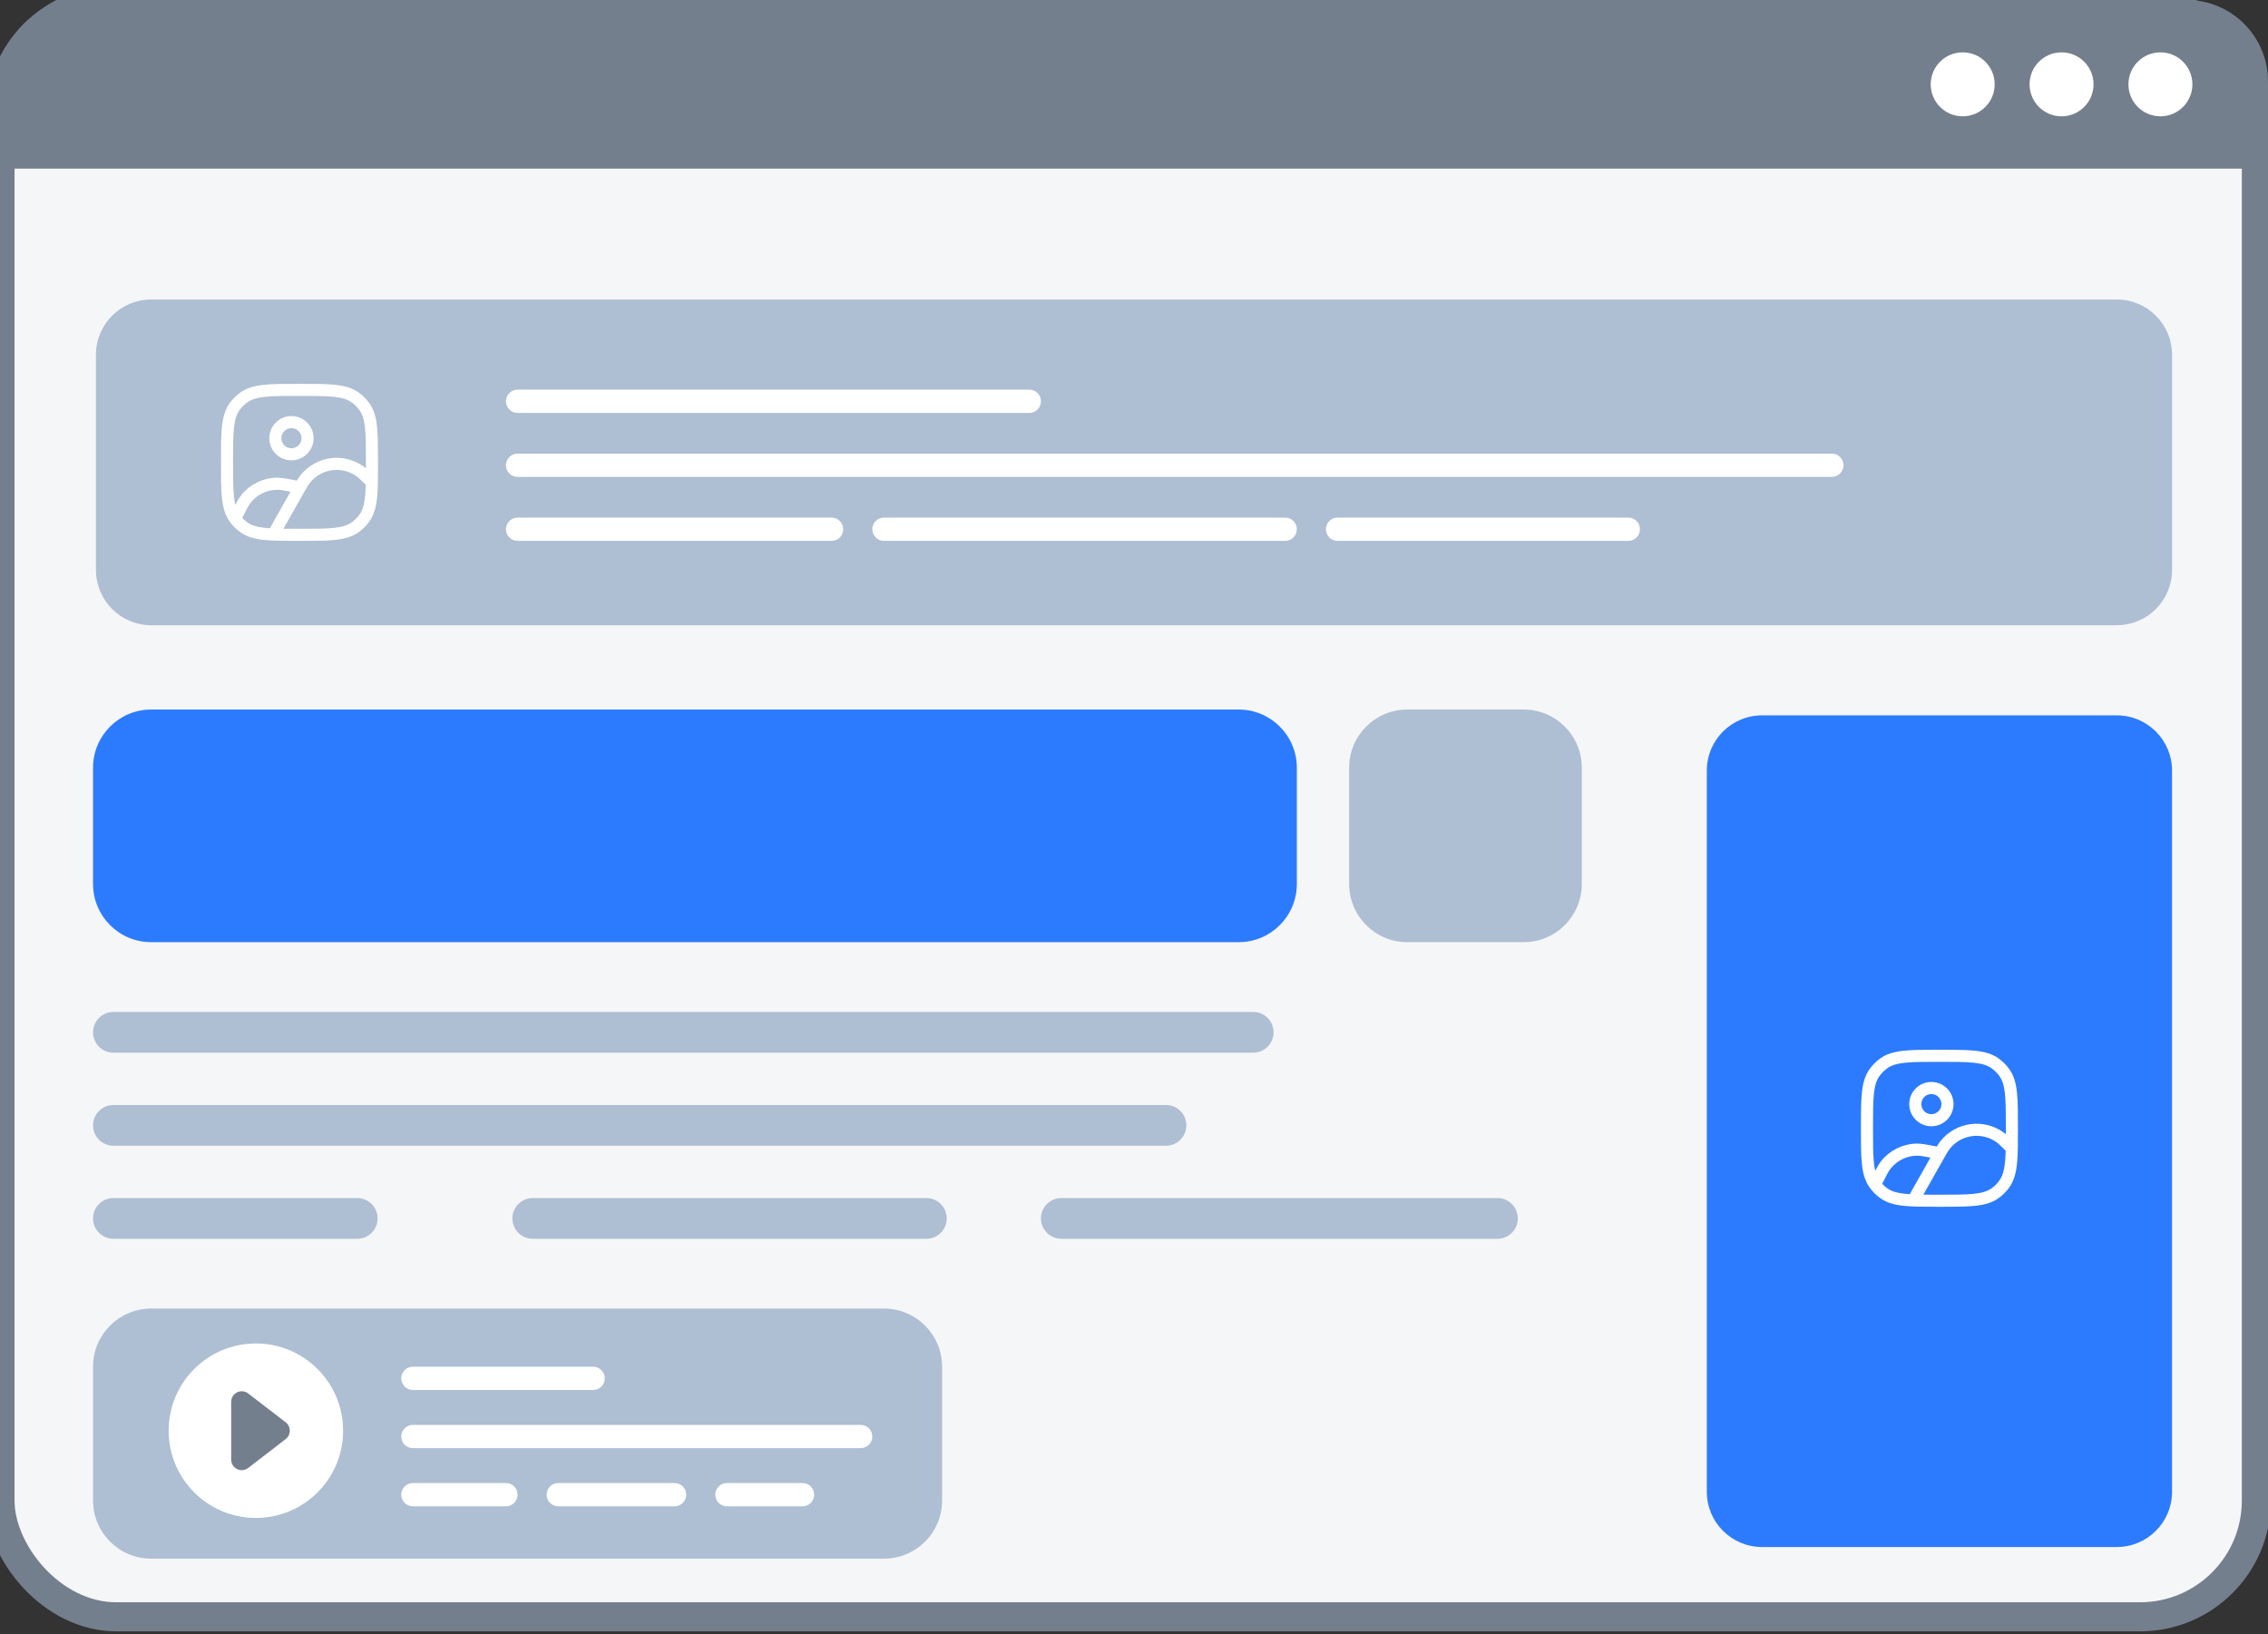 <?xml version="1.0" encoding="UTF-8" standalone="no"?><svg width="390" height="281" viewBox="0 0 390 281" fill="none" xmlns="http://www.w3.org/2000/svg">
<rect x="0" y="0" width="390" height="281" fill="#333333" stroke="none"/>
<g clip-path="url(#clip0_43_660)">
<rect
  x="0"
  y="0"
  width="388"
  height="278"
  rx="20"
  ry="20"
  fill="#F5F6F8"
  stroke="#747F8D"
  stroke-width="5px"
/>
<path d="M0 13.994C0 6.265 6.265 0 13.994 0H376.006C383.735 0 390 6.265 390 13.994V29H0V13.994Z" fill="#747F8D"/>
<path d="M343 14.5C343 17.538 340.538 20 337.5 20C334.462 20 332 17.538 332 14.5C332 11.462 334.462 9 337.5 9C340.538 9 343 11.462 343 14.5Z" fill="#ffffff"/>
<path d="M360 14.5C360 17.538 357.538 20 354.5 20C351.462 20 349 17.538 349 14.5C349 11.462 351.462 9 354.5 9C357.538 9 360 11.462 360 14.5Z" fill="#ffffff"/>
<path d="M377 14.5C377 17.538 374.538 20 371.5 20C368.462 20 366 17.538 366 14.5C366 11.462 368.462 9 371.5 9C374.538 9 377 11.462 377 14.5Z" fill="#ffffff"/>
<path d="M16.5 61C16.5 55.753 20.753 51.5 26 51.5H364C369.247 51.5 373.5 55.753 373.5 61V98C373.5 103.247 369.247 107.5 364 107.5H26C20.753 107.5 16.5 103.247 16.5 98V61Z" fill="#aebed3" />
<path d="M87 69C87 67.895 87.895 67 89 67H177C178.105 67 179 67.895 179 69C179 70.105 178.105 71 177 71H89C87.895 71 87 70.105 87 69Z" fill="white"/>
<path d="M87 80C87 78.895 87.895 78 89 78H315C316.105 78 317 78.895 317 80C317 81.105 316.105 82 315 82H89C87.895 82 87 81.105 87 80Z" fill="white"/>
<path d="M87 91C87 89.895 87.895 89 89 89H143C144.105 89 145 89.895 145 91C145 92.105 144.105 93 143 93H89C87.895 93 87 92.105 87 91Z" fill="white"/>
<path d="M150 91C150 89.895 150.895 89 152 89H221C222.105 89 223 89.895 223 91C223 92.105 222.105 93 221 93H152C150.895 93 150 92.105 150 91Z" fill="white"/>
<path d="M228 91C228 89.895 228.895 89 230 89H280C281.105 89 282 89.895 282 91C282 92.105 281.105 93 280 93H230C228.895 93 228 92.105 228 91Z" fill="white"/>
<path fill-rule="evenodd" clip-rule="evenodd" d="M50.115 71.539C48.012 71.539 46.308 73.243 46.308 75.346C46.308 77.449 48.012 79.154 50.115 79.154C52.218 79.154 53.923 77.449 53.923 75.346C53.923 73.243 52.218 71.539 50.115 71.539ZM48.385 75.346C48.385 74.39 49.159 73.615 50.115 73.615C51.071 73.615 51.846 74.39 51.846 75.346C51.846 76.302 51.071 77.077 50.115 77.077C49.159 77.077 48.385 76.302 48.385 75.346Z" fill="white"/>
<path fill-rule="evenodd" clip-rule="evenodd" d="M57.68 66.171C56.099 66 54.105 66 51.563 66H51.437C48.895 66 46.901 66 45.32 66.171C43.706 66.346 42.398 66.709 41.282 67.52C40.606 68.012 40.012 68.606 39.52 69.282C38.709 70.398 38.346 71.706 38.171 73.32C38 74.901 38 76.894 38 79.437V79.563C38 82.106 38 84.099 38.171 85.68C38.346 87.294 38.709 88.602 39.52 89.718C39.538 89.743 39.556 89.767 39.574 89.791C40.055 90.437 40.63 91.006 41.282 91.48C42.398 92.291 43.706 92.654 45.32 92.829C46.901 93 48.894 93 51.437 93H51.563C54.105 93 56.099 93 57.68 92.829C59.294 92.654 60.602 92.291 61.718 91.48C62.394 90.988 62.988 90.394 63.48 89.718C64.684 88.06 64.917 85.945 64.979 82.962C65 81.948 65 80.802 65 79.508V79.437C65 76.894 65 74.901 64.829 73.32C64.654 71.706 64.291 70.398 63.48 69.282C62.988 68.606 62.394 68.012 61.718 67.52C60.602 66.709 59.294 66.346 57.68 66.171ZM42.503 69.201C43.206 68.69 44.106 68.392 45.543 68.236C47 68.078 48.881 68.077 51.5 68.077C54.119 68.077 56 68.078 57.457 68.236C58.894 68.392 59.794 68.69 60.497 69.201C60.997 69.564 61.436 70.003 61.799 70.503C62.31 71.206 62.608 72.106 62.764 73.543C62.922 75 62.923 76.881 62.923 79.5C62.923 79.853 62.923 80.193 62.923 80.521C62.776 80.397 62.637 80.287 62.501 80.19C59.079 77.761 54.359 78.404 51.713 81.661C51.493 81.931 51.283 82.248 51.045 82.642L50.872 82.608C49.35 82.303 48.418 82.117 47.543 82.135C45.205 82.185 43.007 83.26 41.533 85.075C41.158 85.535 40.842 86.075 40.461 86.808C40.366 86.416 40.292 85.971 40.236 85.457C40.078 84 40.077 82.119 40.077 79.5C40.077 76.881 40.078 75 40.236 73.543C40.392 72.106 40.69 71.206 41.201 70.503C41.564 70.003 42.003 69.564 42.503 69.201ZM61.298 81.884C61.641 82.127 62.038 82.508 62.892 83.361C62.812 86.089 62.538 87.48 61.799 88.497C61.436 88.997 60.997 89.436 60.497 89.799C59.794 90.31 58.894 90.608 57.457 90.764C56 90.922 54.119 90.923 51.5 90.923C50.473 90.923 49.559 90.923 48.74 90.913L51.951 85.233C52.131 84.915 52.287 84.638 52.427 84.394C52.869 83.62 53.108 83.237 53.325 82.971C55.281 80.564 58.769 80.088 61.298 81.884ZM46.442 90.758C46.428 90.784 46.414 90.81 46.402 90.837C46.1 90.817 45.814 90.793 45.543 90.764C44.106 90.608 43.206 90.31 42.503 89.799C42.196 89.577 41.913 89.326 41.656 89.049C42.433 87.494 42.755 86.864 43.145 86.384C44.235 85.043 45.859 84.248 47.587 84.212C48.12 84.2 48.709 84.297 49.955 84.543L46.442 90.758Z" fill="white"/>
<path d="M16 132C16 126.477 20.477 122 26 122H213C218.523 122 223 126.477 223 132V152C223 157.523 218.523 162 213 162H26C20.477 162 16 157.523 16 152V132Z" fill="#2C7BFE"/>
<path d="M232 132C232 126.477 236.477 122 242 122H262C267.523 122 272 126.477 272 132V152C272 157.523 267.523 162 262 162H242C236.477 162 232 157.523 232 152V132Z" fill="#aebed3"/>
<path d="M16 177.5C16 175.567 17.567 174 19.5 174H215.5C217.433 174 219 175.567 219 177.5C219 179.433 217.433 181 215.5 181H19.5C17.567 181 16 179.433 16 177.5Z" fill="#aebed3"/>
<path d="M16 193.5C16 191.567 17.567 190 19.5 190H200.5C202.433 190 204 191.567 204 193.5C204 195.433 202.433 197 200.5 197H19.5C17.567 197 16 195.433 16 193.5Z" fill="#aebed3"/>
<path d="M16 209.5C16 207.567 17.567 206 19.5 206H61.431C63.364 206 64.931 207.567 64.931 209.5C64.931 211.433 63.364 213 61.431 213H19.5C17.567 213 16 211.433 16 209.5Z" fill="#aebed3"/>
<path d="M88.109 209.5C88.109 207.567 89.676 206 91.609 206H159.294C161.227 206 162.794 207.567 162.794 209.5C162.794 211.433 161.227 213 159.294 213H91.609C89.676 213 88.109 211.433 88.109 209.5Z" fill="#aebed3"/>
<path d="M179 209.5C179 207.567 180.567 206 182.5 206H257.5C259.433 206 261 207.567 261 209.5C261 211.433 259.433 213 257.5 213H182.5C180.567 213 179 211.433 179 209.5Z" fill="#aebed3"/>
<path d="M293.5 132.5C293.5 127.253 297.753 123 303 123H364C369.247 123 373.5 127.253 373.5 132.5V256.5C373.5 261.747 369.247 266 364 266H303C297.753 266 293.5 261.747 293.5 256.5V132.5Z" fill="#2C7BFE"/>
<path fill-rule="evenodd" clip-rule="evenodd" d="M332.115 186.038C330.012 186.038 328.308 187.743 328.308 189.846C328.308 191.949 330.012 193.654 332.115 193.654C334.218 193.654 335.923 191.949 335.923 189.846C335.923 187.743 334.218 186.038 332.115 186.038ZM330.385 189.846C330.385 188.89 331.16 188.115 332.115 188.115C333.071 188.115 333.846 188.89 333.846 189.846C333.846 190.802 333.071 191.577 332.115 191.577C331.16 191.577 330.385 190.802 330.385 189.846Z" fill="white"/>
<path fill-rule="evenodd" clip-rule="evenodd" d="M339.68 180.671C338.099 180.5 336.106 180.5 333.563 180.5H333.437C330.894 180.5 328.901 180.5 327.32 180.671C325.706 180.846 324.398 181.209 323.282 182.021C322.606 182.512 322.012 183.106 321.521 183.782C320.709 184.898 320.346 186.206 320.171 187.82C320 189.401 320 191.394 320 193.937V194.063C320 196.606 320 198.599 320.171 200.18C320.346 201.794 320.709 203.102 321.521 204.218C321.538 204.243 321.556 204.267 321.574 204.291C322.055 204.937 322.63 205.506 323.282 205.979C324.398 206.791 325.706 207.154 327.32 207.329C328.901 207.5 330.894 207.5 333.437 207.5H333.563C336.106 207.5 338.099 207.5 339.68 207.329C341.294 207.154 342.602 206.791 343.718 205.979C344.394 205.488 344.988 204.894 345.479 204.218C346.684 202.56 346.917 200.445 346.979 197.462C347 196.448 347 195.302 347 194.008V193.937C347 191.394 347 189.401 346.829 187.82C346.654 186.206 346.291 184.898 345.479 183.782C344.988 183.106 344.394 182.512 343.718 182.021C342.602 181.209 341.294 180.846 339.68 180.671ZM324.503 183.701C325.206 183.19 326.106 182.892 327.543 182.736C329 182.578 330.881 182.577 333.5 182.577C336.119 182.577 338 182.578 339.457 182.736C340.894 182.892 341.794 183.19 342.497 183.701C342.997 184.064 343.436 184.503 343.799 185.003C344.31 185.706 344.608 186.606 344.764 188.043C344.922 189.5 344.923 191.381 344.923 194C344.923 194.353 344.923 194.693 344.923 195.021C344.776 194.897 344.637 194.787 344.501 194.69C341.079 192.261 336.359 192.904 333.713 196.161C333.493 196.431 333.283 196.748 333.045 197.142L332.872 197.108C331.35 196.803 330.418 196.617 329.543 196.635C327.205 196.685 325.007 197.76 323.533 199.575C323.158 200.036 322.842 200.575 322.461 201.308C322.366 200.916 322.292 200.471 322.236 199.957C322.078 198.5 322.077 196.619 322.077 194C322.077 191.381 322.078 189.5 322.236 188.043C322.392 186.606 322.69 185.706 323.201 185.003C323.564 184.503 324.003 184.064 324.503 183.701ZM343.298 196.384C343.641 196.627 344.037 197.008 344.892 197.861C344.812 200.589 344.538 201.98 343.799 202.997C343.436 203.497 342.997 203.936 342.497 204.299C341.794 204.81 340.894 205.108 339.457 205.264C338 205.422 336.119 205.423 333.5 205.423C332.473 205.423 331.559 205.423 330.74 205.413L333.951 199.733C334.131 199.415 334.287 199.138 334.427 198.894C334.869 198.12 335.108 197.737 335.325 197.471C337.281 195.064 340.769 194.588 343.298 196.384ZM328.442 205.258C328.428 205.284 328.414 205.31 328.402 205.337C328.1 205.317 327.814 205.293 327.543 205.264C326.106 205.108 325.206 204.81 324.503 204.299C324.196 204.077 323.913 203.826 323.656 203.549C324.433 201.994 324.755 201.364 325.145 200.884C326.235 199.543 327.859 198.748 329.587 198.712C330.12 198.7 330.709 198.797 331.955 199.043L328.442 205.258Z" fill="white"/>
<path d="M16 235C16 229.477 20.477 225 26 225H152C157.523 225 162 229.477 162 235V258C162 263.523 157.523 268 152 268H26C20.477 268 16 263.523 16 258V235Z" fill="#aebed3"/>
<path d="M69 237C69 235.895 69.895 235 71 235H102C103.105 235 104 235.895 104 237C104 238.105 103.105 239 102 239H71C69.895 239 69 238.105 69 237Z" fill="white"/>
<path d="M69 247C69 245.895 69.895 245 71 245H148C149.105 245 150 245.895 150 247C150 248.105 149.105 249 148 249H71C69.895 249 69 248.105 69 247Z" fill="white"/>
<path d="M69 257C69 255.895 69.895 255 71 255H87C88.105 255 89 255.895 89 257C89 258.105 88.105 259 87 259H71C69.895 259 69 258.105 69 257Z" fill="white"/>
<path d="M94 257C94 255.895 94.895 255 96 255H116C117.105 255 118 255.895 118 257C118 258.105 117.105 259 116 259H96C94.895 259 94 258.105 94 257Z" fill="white"/>
<path d="M123 257C123 255.895 123.895 255 125 255H138C139.105 255 140 255.895 140 257C140 258.105 139.105 259 138 259H125C123.895 259 123 258.105 123 257Z" fill="white"/>
<path d="M59 246C59 254.284 52.284 261 44 261C35.716 261 29 254.284 29 246C29 237.716 35.716 231 44 231C52.284 231 59 237.716 59 246Z" fill="white"/>
<path d="M49.126 244.557C50.073 245.286 50.073 246.714 49.126 247.443L42.681 252.404C41.484 253.325 39.75 252.472 39.75 250.961V241.039C39.75 239.528 41.484 238.675 42.681 239.596L49.126 244.557Z" fill="#747F8D"/>
</g>
<defs>
<linearGradient id="paint0_linear_43_660" x1="16" y1="51" x2="74.278" y2="214.701" gradientUnits="userSpaceOnUse">
<stop stop-color="#A02CD7"/>
<stop offset="1" stop-color="#A02CD7" stop-opacity="0"/>
</linearGradient>
<linearGradient id="paint1_linear_43_660" x1="293" y1="122.5" x2="403.249" y2="150.236" gradientUnits="userSpaceOnUse">
<stop stop-color="#A02CD7"/>
<stop offset="1" stop-color="#A02CD7" stop-opacity="0"/>
</linearGradient>
<clipPath id="clip0_43_660">
<rect width="390" height="281" fill="white"/>
</clipPath>
</defs>
</svg>